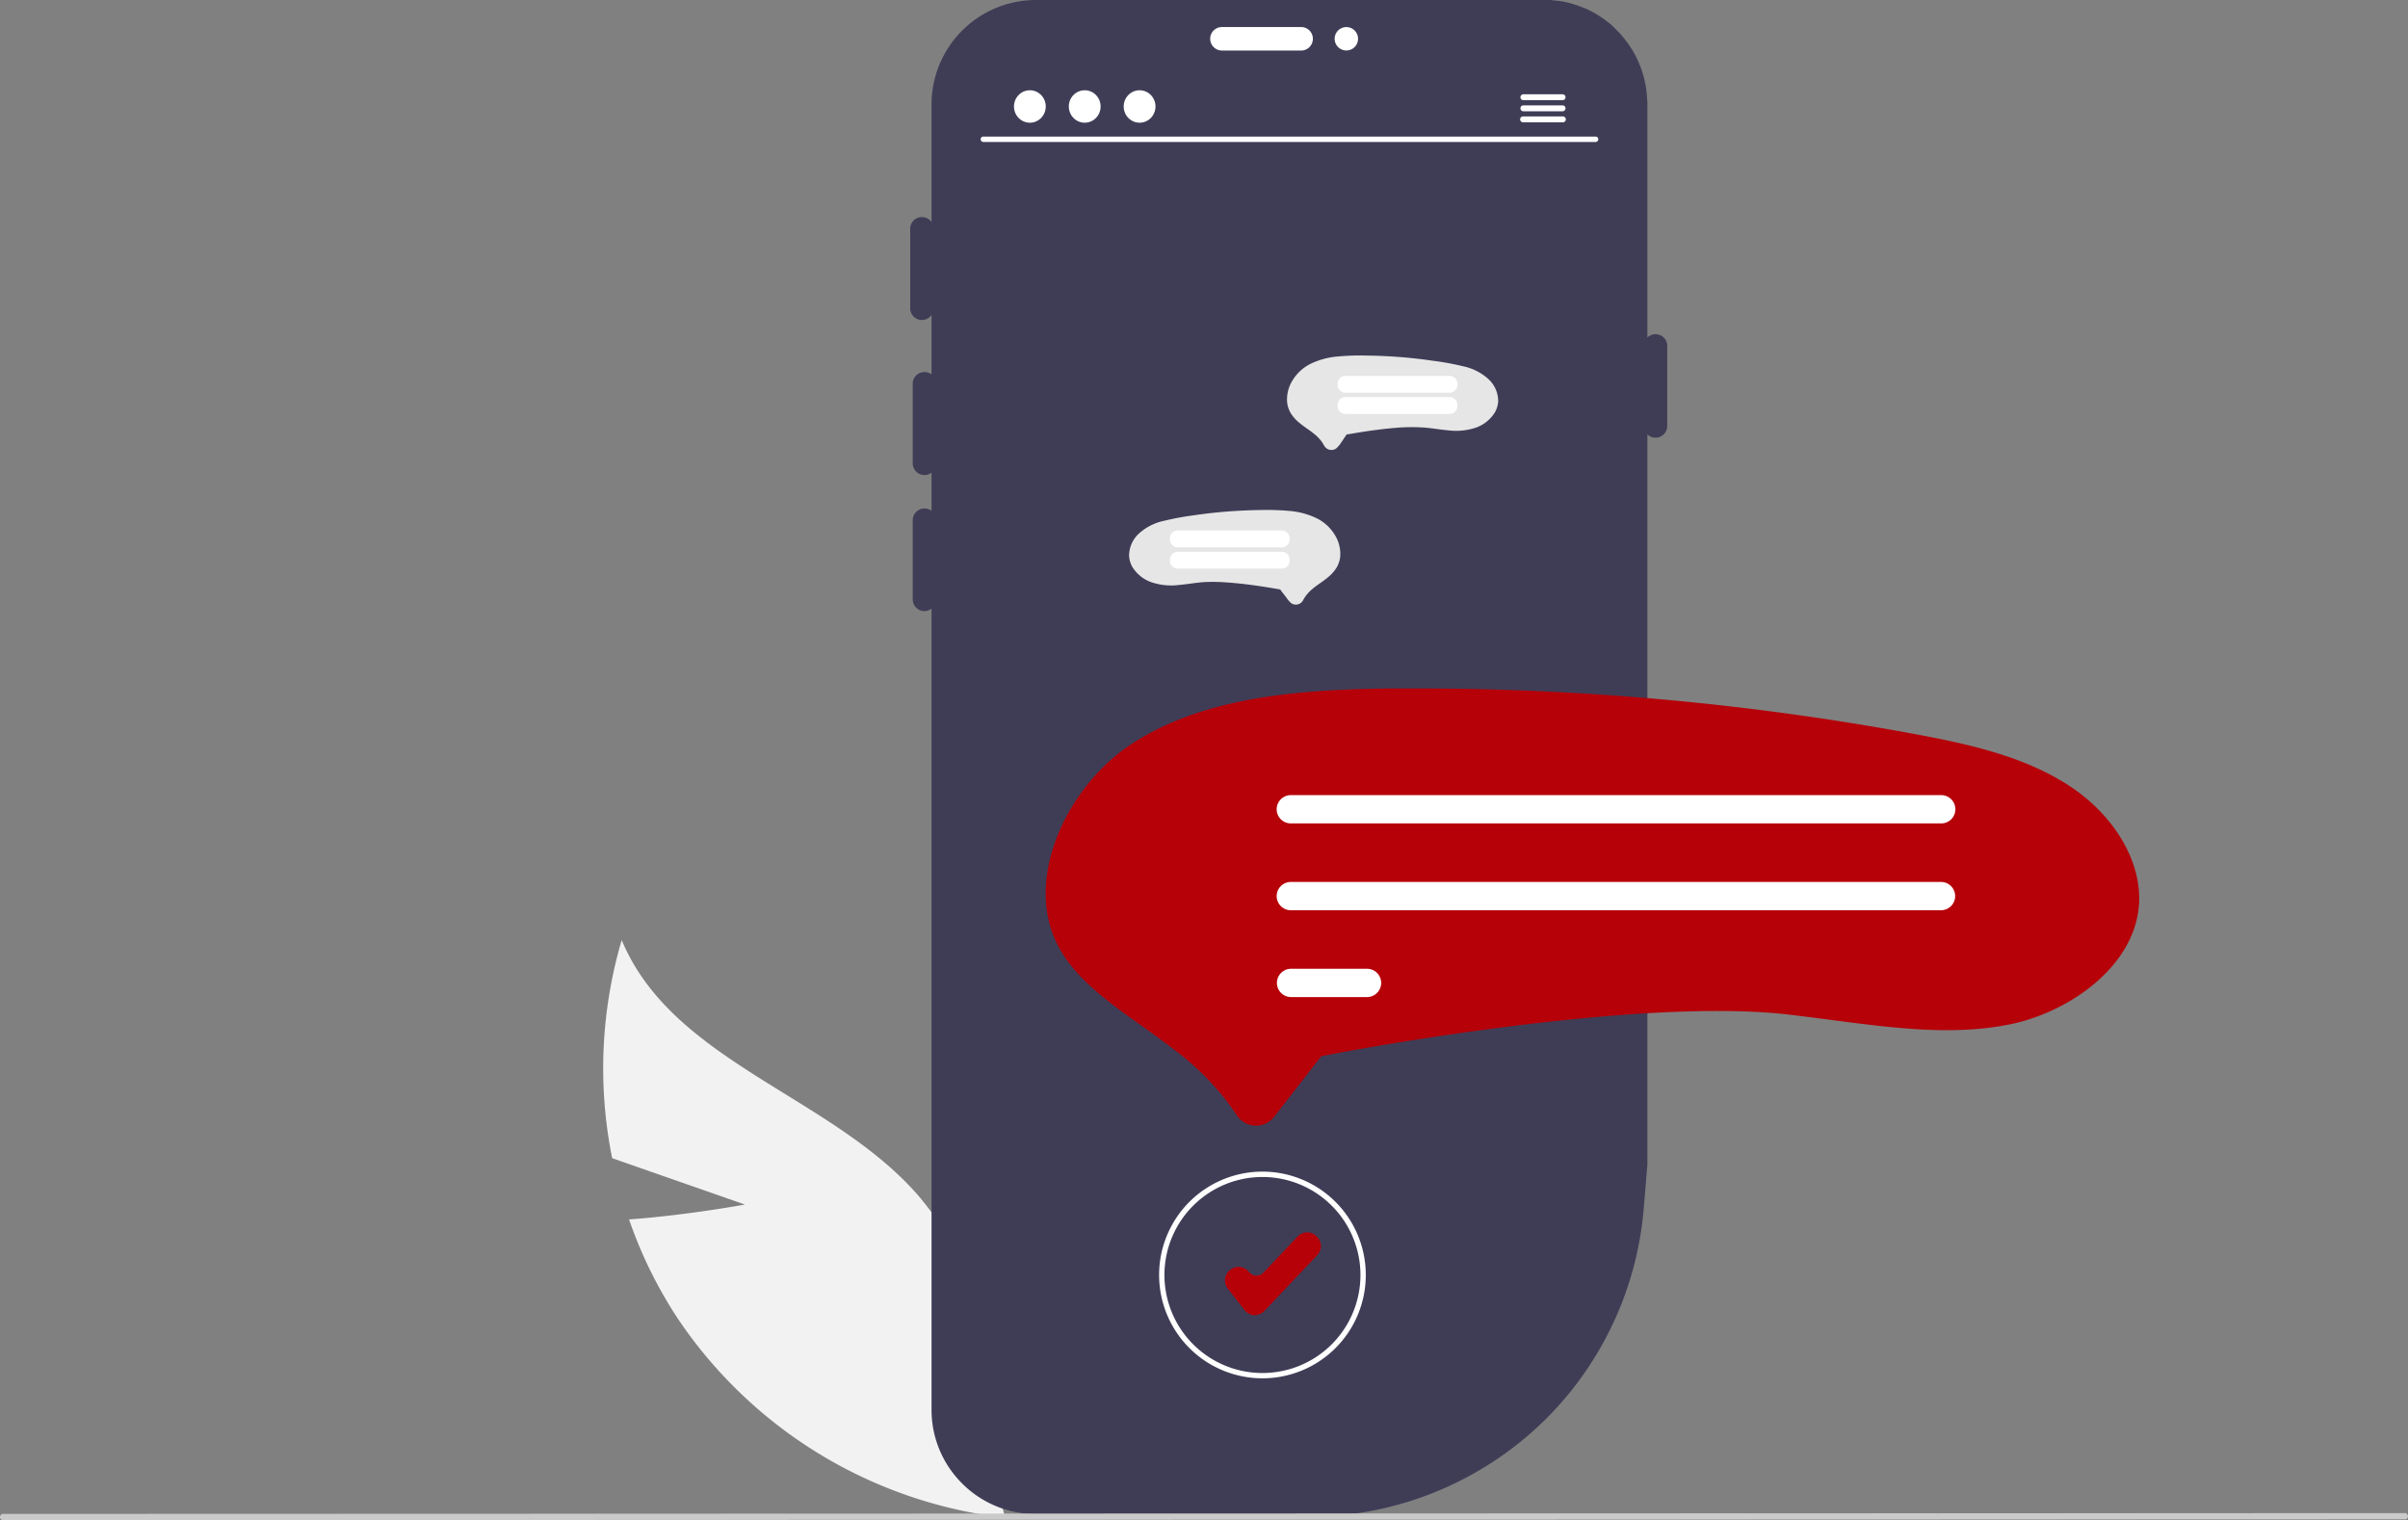 <svg xmlns="http://www.w3.org/2000/svg" viewBox="0 0 658.99 416.01"><rect x="0" y="0" width="658.99" height="416.01" fill="#808080" stroke="none"/><defs><style>.cls-1{fill:#f2f2f2;}.cls-2{fill:#3f3d56;}.cls-3{fill:#fff;}.cls-4{fill:#e6e6e6;}.cls-5{fill:#b60109;}.cls-6{fill:#cacaca;}</style></defs><g id="Layer_2" data-name="Layer 2"><g id="kundeservice_header"><g id="kundeservice_mobil"><path id="Path_3141" data-name="Path 3141" class="cls-1" d="M203.86,329.63l-36.33-12.69a124.25,124.25,0,0,1,2.61-59.69c13.78,33.18,56.77,42.46,80.63,69.31a74.7,74.7,0,0,1,17.31,62.38l7,26.39a125.12,125.12,0,0,1-89.54-54.42,120.53,120.53,0,0,1-13.39-27.21C187.8,332.58,203.86,329.63,203.86,329.63Z"/><path id="Path_3142" data-name="Path 3142" class="cls-2" d="M450.84,28.55V318.66l-1,12.08a92.3,92.3,0,0,1-25.17,55.93q-3.09,3.22-6.47,6.12a90.67,90.67,0,0,1-8.72,6.64c-1.74,1.16-3.52,2.27-5.33,3.31a91.93,91.93,0,0,1-34.23,11.58H283.47a28.45,28.45,0,0,1-18.71-7,29,29,0,0,1-6.36-7.89,28.43,28.43,0,0,1-3.47-13.65V28.55A28.59,28.59,0,0,1,283.48,0h139.8l.63,0c.29,0,.57,0,.85.06s.71.06,1.06.1l1,.14.19,0c.41.06.82.14,1.22.22l1.21.28.86.24h0q1.26.38,2.49.87c.25.09.51.2.76.31l.11,0,.6.27c.59.27,1.17.57,1.75.89a28.79,28.79,0,0,1,2.75,1.72c.29.2.57.41.84.62s.45.35.67.54a.09.09,0,0,1,.05,0l.09.08c.2.15.39.31.57.47q.54.46,1,1l.29.27.27.28.27.27a1,1,0,0,1,.15.14c.26.28.52.56.77.85s.62.72.9,1.1.48.61.71.93.41.57.61.86l.14.22c.2.3.4.61.59.92.47.77.9,1.58,1.3,2.39.14.3.28.6.41.91s.32.74.47,1.12c.06.13.11.28.16.42l.23.63c.08.24.16.48.23.71l.18.57c.1.35.19.68.27,1l.15.63a28.76,28.76,0,0,1,.66,4.53l0,.56C450.83,27.68,450.84,28.11,450.84,28.55Z"/><path id="Path_3143" data-name="Path 3143" class="cls-2" d="M253,130a3.23,3.23,0,0,1-3.22-3.22V104.92a3.22,3.22,0,0,1,6.43-.12v22A3.22,3.22,0,0,1,253,130Z"/><path id="Path_3144" data-name="Path 3144" class="cls-2" d="M252.3,87.57a3.22,3.22,0,0,1-3.21-3.22V62.51a3.22,3.22,0,0,1,6.43-.12v22A3.22,3.22,0,0,1,252.3,87.57Z"/><path id="Path_3145" data-name="Path 3145" class="cls-3" d="M331.19,10.61A3.21,3.21,0,0,1,334.4,7.4h21.85a3.22,3.22,0,0,1,0,6.43H334.4a3.22,3.22,0,0,1-3.21-3.22Z"/><path id="Path_3146" data-name="Path 3146" class="cls-2" d="M253,167.24a3.22,3.22,0,0,1-3.22-3.21V142.19a3.22,3.22,0,0,1,6.43,0V164a3.22,3.22,0,0,1-3.21,3.22Z"/><path id="Path_3147" data-name="Path 3147" class="cls-2" d="M453.06,119.77a3.21,3.21,0,0,1-3.21-3.21V94.72a3.21,3.21,0,0,1,6.42-.12v22A3.21,3.21,0,0,1,453.06,119.77Z"/><circle id="Ellipse_1172" data-name="Ellipse 1172" class="cls-3" cx="368.45" cy="10.61" r="3.21"/><path id="Path_3148" data-name="Path 3148" class="cls-3" d="M436.63,38.85H269.15a.74.74,0,1,1-.06-1.48H436.63a.75.75,0,0,1,.77.72.74.74,0,0,1-.72.76Z"/><ellipse id="Ellipse_1173" data-name="Ellipse 1173" class="cls-3" cx="281.84" cy="29.14" rx="4.35" ry="4.44"/><ellipse id="Ellipse_1174" data-name="Ellipse 1174" class="cls-3" cx="296.85" cy="29.14" rx="4.35" ry="4.44"/><ellipse id="Ellipse_1175" data-name="Ellipse 1175" class="cls-3" cx="311.87" cy="29.14" rx="4.35" ry="4.44"/><path id="Path_3149" data-name="Path 3149" class="cls-3" d="M427.59,25.8H416.93a.81.81,0,0,0-.06,1.62h10.72a.81.81,0,1,0,.06-1.62Z"/><path id="Path_3150" data-name="Path 3150" class="cls-3" d="M427.59,28.83H416.93a.81.81,0,0,0-.06,1.62h10.72a.81.81,0,1,0,.06-1.62Z"/><path id="Path_3151" data-name="Path 3151" class="cls-3" d="M427.59,31.86H416.93a.81.81,0,1,0-.06,1.61h10.72a.81.81,0,1,0,.06-1.61Z"/><path id="Path_3152" data-name="Path 3152" class="cls-4" d="M309,152.19a6.85,6.85,0,0,0,.89,2.95,10,10,0,0,0,4.95,4.1,17,17,0,0,0,7.95.82c2.47-.21,4.91-.7,7.39-.8a50,50,0,0,1,5.74.14c3.71.26,7.4.75,11.06,1.34,1,.16,2,.33,3,.51a1.28,1.28,0,0,1,.27.05h.07s-.13-.05,0,0a2.41,2.41,0,0,1,.33.44l1.36,1.74a7.78,7.78,0,0,0,1.25,1.5,2.25,2.25,0,0,0,2.51.17,2.49,2.49,0,0,0,.93-1.05,8.46,8.46,0,0,1,1.11-1.6c1.61-1.89,3.85-3,5.72-4.62a10.24,10.24,0,0,0,2.29-2.62,7.43,7.43,0,0,0,.95-2.94,9.85,9.85,0,0,0-1.51-6,12.07,12.07,0,0,0-4.89-4.48,21.05,21.05,0,0,0-7.29-2,67.68,67.68,0,0,0-8.05-.27q-4.51.06-9,.4t-9,1a80,80,0,0,0-8.56,1.57,14.76,14.76,0,0,0-6.78,3.47A8.2,8.2,0,0,0,309,152.19Z"/><path id="Path_3153" data-name="Path 3153" class="cls-3" d="M350.8,145.17H322.3a2.14,2.14,0,0,0-2.13,2.13v.35a2.13,2.13,0,0,0,2.13,2.13h28.5a2.14,2.14,0,0,0,2.13-2.13v-.35A2.15,2.15,0,0,0,350.8,145.17Z"/><path id="Path_3154" data-name="Path 3154" class="cls-3" d="M350.8,151H322.3a2.13,2.13,0,0,0-2.13,2.13v.34a2.13,2.13,0,0,0,2.13,2.13h28.5a2.14,2.14,0,0,0,2.13-2.13v-.34A2.14,2.14,0,0,0,350.8,151Z"/><path id="Path_3155" data-name="Path 3155" class="cls-4" d="M410,109.83a7,7,0,0,1-.89,3,10,10,0,0,1-4.95,4.1,17,17,0,0,1-7.95.82c-2.47-.21-4.91-.7-7.39-.8A50,50,0,0,0,383,117c-3.71.26-7.4.75-11.06,1.34-1,.16-2,.33-3,.51a1.28,1.28,0,0,0-.27,0h-.07s.12,0,0,0a3,3,0,0,0-.34.44L367,121.16a8.58,8.58,0,0,1-1.25,1.5,2.25,2.25,0,0,1-2.51.17,2.49,2.49,0,0,1-.93-1,8.46,8.46,0,0,0-1.11-1.6c-1.61-1.89-3.85-3-5.72-4.62a10.24,10.24,0,0,1-2.29-2.62,7.43,7.43,0,0,1-.95-2.94,9.85,9.85,0,0,1,1.51-6,12.07,12.07,0,0,1,4.89-4.48,21.05,21.05,0,0,1,7.29-2,67.61,67.61,0,0,1,8.05-.27q4.51.06,9,.4t9,1a77.4,77.4,0,0,1,8.55,1.56,14.74,14.74,0,0,1,6.79,3.47A8.2,8.2,0,0,1,410,109.83Z"/><path id="Path_3156" data-name="Path 3156" class="cls-3" d="M366.08,105v.34a2.13,2.13,0,0,0,2.13,2.13h28.5a2.14,2.14,0,0,0,2.13-2.13V105a2.14,2.14,0,0,0-2.13-2.13h-28.5A2.13,2.13,0,0,0,366.08,105Z"/><path id="Path_3157" data-name="Path 3157" class="cls-3" d="M366.08,110.79v.34a2.13,2.13,0,0,0,2.13,2.13h28.5a2.13,2.13,0,0,0,2.13-2.13v-.34a2.13,2.13,0,0,0-2.13-2.13h-28.5A2.13,2.13,0,0,0,366.08,110.79Z"/><path id="Path_3166" data-name="Path 3166" class="cls-5" d="M343.79,308.05h-.26a6.32,6.32,0,0,1-5.08-2.88,71.33,71.33,0,0,0-15-16.28c-3.53-2.81-7.21-5.43-10.77-8-9.19-6.53-17.85-12.69-22.65-21.19-10.48-18.55,1.86-44.38,19.48-56,19.77-13,45.77-15,70.92-15.3,2.62,0,5.23,0,7.85,0h0a747.61,747.61,0,0,1,135.11,12.36c14.82,2.73,30.33,6.08,42.8,14.21s19.92,20.81,19.19,32.42c-1.07,17-19.05,29.63-35.41,32.94-15.6,3.15-31.81,1-49-1.24-3.79-.5-7.7-1-11.58-1.46-42.09-4.86-121.15,10.13-124.5,10.77l-3.31.64-12.88,16.57A6.19,6.19,0,0,1,343.79,308.05Z"/><path id="Path_3167" data-name="Path 3167" class="cls-3" d="M531.22,225.33H353.32a3.87,3.87,0,0,1-.13-7.74h178a3.87,3.87,0,0,1,.12,7.74Z"/><path id="Path_3168" data-name="Path 3168" class="cls-3" d="M531.21,249.09H353.32a3.87,3.87,0,1,1-.13-7.74h178a3.87,3.87,0,0,1,0,7.74Z"/><path id="Path_3169" data-name="Path 3169" class="cls-3" d="M374.05,272.85H353.32a3.87,3.87,0,0,1,0-7.74h20.73a3.87,3.87,0,1,1,.12,7.74Z"/><path id="Path_3174" data-name="Path 3174" class="cls-6" d="M657.94,415.78,1,416a.88.88,0,0,1-1-.71.89.89,0,0,1,.71-1,.86.86,0,0,1,.32,0l656.9-.22a.88.88,0,0,1,.32,1.74A1.71,1.71,0,0,1,657.94,415.78Z"/><path id="Path_3175" data-name="Path 3175" class="cls-3" d="M345.5,377.18a28.28,28.28,0,1,1,28.27-28.27h0A28.27,28.27,0,0,1,345.5,377.18Zm0-55.09a26.82,26.82,0,1,0,26.81,26.82,26.82,26.82,0,0,0-26.81-26.82Z"/><path id="Path_3176" data-name="Path 3176" class="cls-5" d="M343.44,359.92h-.18a3.63,3.63,0,0,1-2.67-1.39l-4.6-5.92a3.6,3.6,0,0,1,.63-5.05h0l.17-.13a3.6,3.6,0,0,1,5,.63h0a2.63,2.63,0,0,0,3.69.45l.29-.26,9.34-9.88a3.62,3.62,0,0,1,5.1-.14l.15.15a3.59,3.59,0,0,1,.14,5.09h0l-14.5,15.3a3.61,3.61,0,0,1-2.62,1.13Z"/></g></g></g></svg>